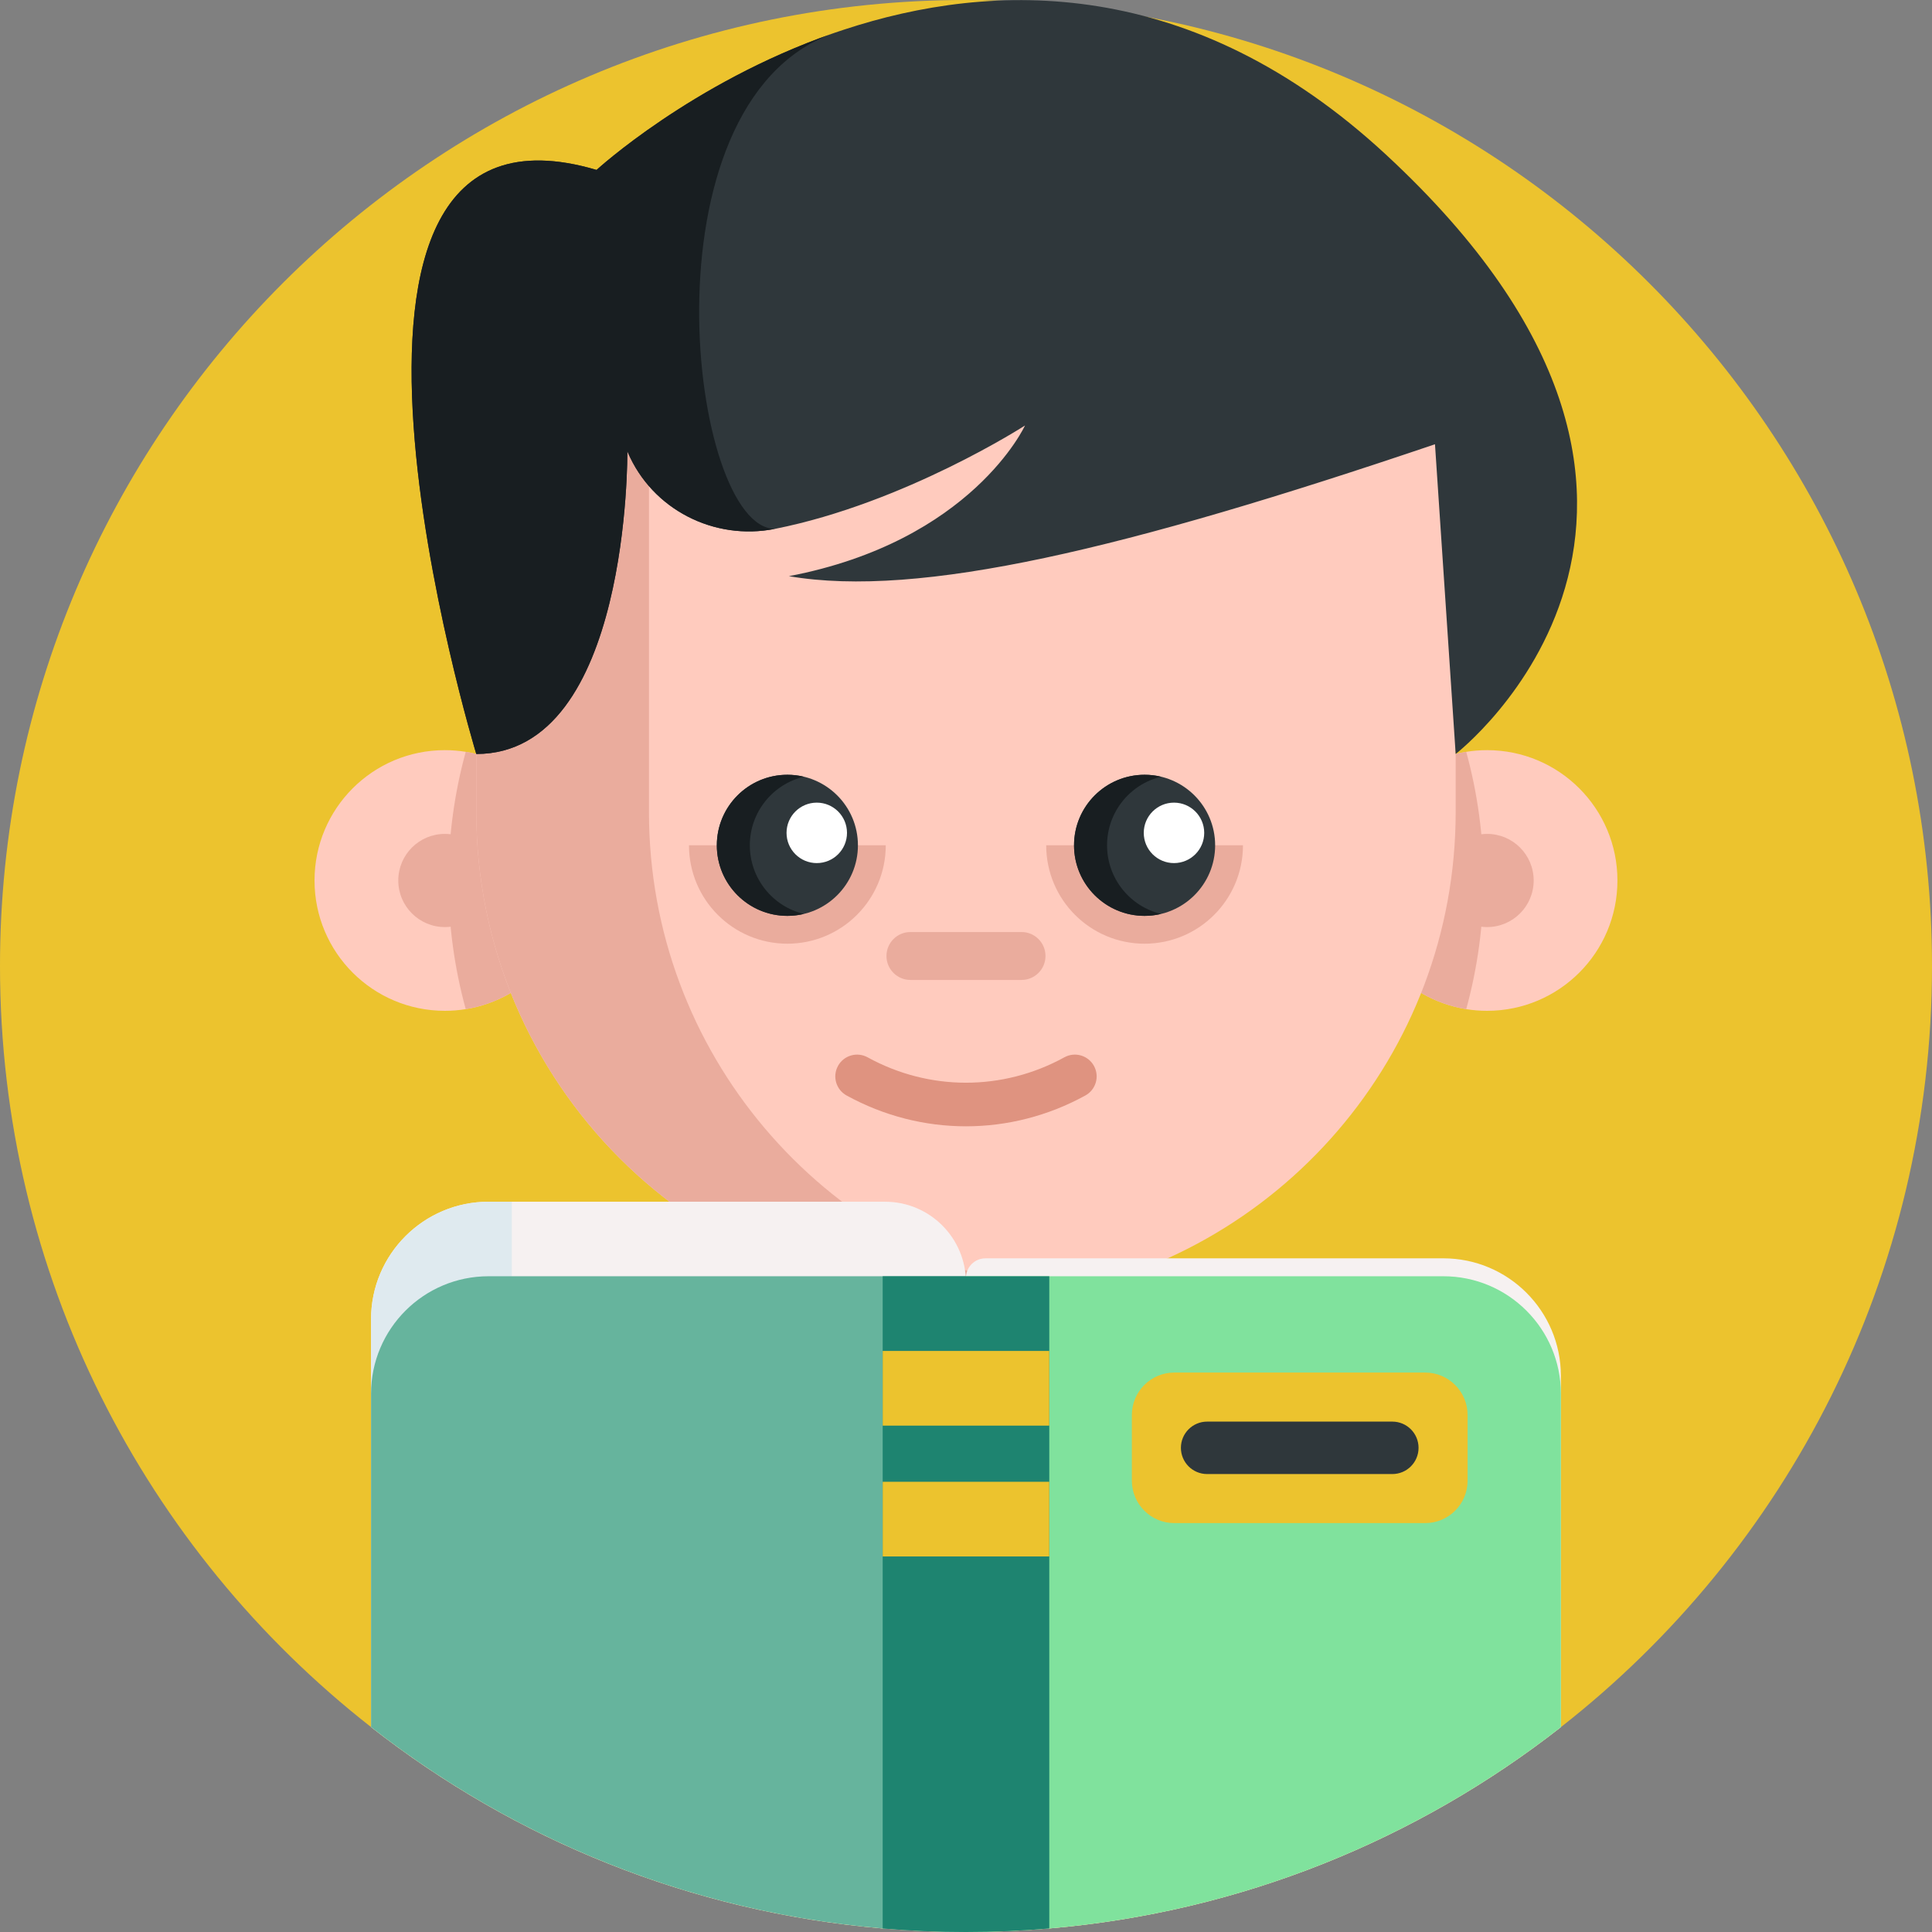 <svg id="Capa_1" enable-background="new 0 0 512 512" height="512" viewBox="0 0 512 512" width="512" xmlns="http://www.w3.org/2000/svg"><rect x="0" y="0" width="512" height="512" fill="#808080" stroke="none"/><g><path d="m512 256c0 81.92-38.48 154.85-98.35 201.71-38.03 29.76-84.68 49-135.58 53.35-7.27.62-14.63.94-22.07.94h-.01c-7.43 0-14.79-.32-22.07-.94-50.91-4.34-97.57-23.59-135.59-53.37-59.86-46.86-98.33-119.78-98.33-201.69 0-141.38 114.62-256 256-256s256 114.62 256 256z" fill="#ecc32e"/><g><path d="m375.462 393.231c-10.352 6.946-21.341 13.019-32.867 18.094-8.934 3.943-18.187 7.298-27.708 9.999-18.707 5.327-38.462 8.179-58.888 8.179-20.418 0-40.173-2.852-58.888-8.171-6.073-1.728-12.046-3.725-17.893-5.973-.361-.134-.721-.268-1.082-.411-2.944-1.141-5.855-2.357-8.733-3.624-11.526-5.083-22.515-11.148-32.875-18.103 8.716-12.054 19.931-22.171 32.875-29.629 8.556-4.924 17.868-8.674 27.708-11.031 1.518-.369 3.053-.705 4.597-.998 2.911-.57 5.872-1.007 8.867-1.317.864-.092 1.72-.176 2.592-.243 2.835-.235 5.704-.352 8.607-.352h68.443c3.792 0 7.525.201 11.199.587 2.995.31 5.948.755 8.867 1.309 1.166.226 2.324.47 3.473.73.378.101.763.176 1.133.277 9.848 2.366 19.151 6.115 27.708 11.039 12.942 7.467 24.149 17.584 32.865 29.638z" fill="#f6f1f1"/><g fill="#dfeaef"><path d="m221.774 349.652c-24.629 0-41.322 35.593-42.556 65.708-.361-.134-.721-.268-1.082-.411-2.944-1.141-5.855-2.357-8.733-3.624-11.526-5.083-22.515-11.148-32.875-18.103 8.716-12.054 19.931-22.171 32.875-29.629 8.556-4.924 17.868-8.674 27.708-11.031 1.518-.369 3.053-.705 4.597-.998 2.911-.57 5.872-1.007 8.867-1.317.864-.092 1.72-.176 2.592-.243 2.835-.234 5.704-.352 8.607-.352z"/><path d="m255.988 392.687-44.454 24.705-13.524-67.097 27.623-12.074"/><path d="m255.988 392.687 44.455 24.705 13.523-67.097-27.622-12.074"/></g><path d="m293.501 309.159v46.028c0 16.851-11.111 31.095-26.415 35.825-3.503 1.087-7.237 1.675-11.098 1.675-20.713 0-37.5-16.787-37.5-37.5v-46.028z" fill="#eaac9d"/><path d="m293.501 352.271v2.915c0 16.851-11.111 31.095-26.415 35.825-13.808-4.245-24.19-16.25-26.108-30.941 2.506.153 5.025.23 7.556.23 7.096 0 14.051-.563 20.828-1.675 8.349-1.342 16.417-3.49 24.139-6.354z" fill="#ffcbbe"/><g><path d="m152.433 233.338c0 17.194-12.56 31.451-29.007 34.097-1.798.291-3.646.443-5.533.443-19.081 0-34.54-15.459-34.54-34.54s15.459-34.54 34.54-34.54c1.887 0 3.735.152 5.533.443 16.447 2.647 29.007 16.903 29.007 34.097z" fill="#ffcbbe"/><path d="m152.433 233.338c0 17.194-12.56 31.451-29.007 34.097-2.988-10.863-4.583-22.296-4.583-34.097 0-11.8 1.595-23.233 4.583-34.097 16.447 2.647 29.007 16.903 29.007 34.097z" fill="#eaac9d"/><circle cx="117.893" cy="233.338" fill="#eaac9d" r="12.345"/><path d="m359.556 233.338c0 17.194 12.56 31.451 29.007 34.097 1.798.291 3.646.443 5.533.443 19.081 0 34.54-15.459 34.54-34.54s-15.459-34.54-34.54-34.54c-1.887 0-3.735.152-5.533.443-16.447 2.647-29.007 16.903-29.007 34.097z" fill="#ffcbbe"/><g fill="#eaac9d"><path d="m359.556 233.338c0 17.194 12.56 31.451 29.007 34.097 2.988-10.863 4.583-22.296 4.583-34.097 0-11.8-1.595-23.233-4.583-34.097-16.447 2.647-29.007 16.903-29.007 34.097z"/><circle cx="394.096" cy="233.338" r="12.345"/></g></g><path d="m385.768 215.183c0 64.58-47.179 118.151-108.946 128.099-6.776 1.112-13.732 1.675-20.828 1.675-71.676 0-129.773-58.098-129.773-129.773v-132.121h259.547z" fill="#ffcbbe"/><path d="m278.853 342.941c-.671.117-1.351.235-2.03.344-6.778 1.107-13.732 1.669-20.829 1.669-71.673 0-129.772-58.091-129.772-129.772v-132.121h45.76v132.121c-.001 63.872 46.12 116.947 106.871 127.759z" fill="#eaac9d"/><path d="m385.768 199.813-5.483-82.08c-81.978 27.769-136.584 40.878-171.217 34.959 48.546-9.276 62.568-39.932 62.568-39.932s-31.816 20.553-66.251 27.394c-16.151 3.205-32.547-5.139-39.014-20.288-.047-.082-.082-.175-.117-.256 0 0 .774 80.204-40.034 80.204 0 0-54.937-180.419 31.877-154.783 0 0 25.112-23.061 62.6-36.171.14-.047.28-.093.431-.151.408-.152.827-.291 1.247-.42.443-.14.862-.28 1.259-.42 39.644-13.075 92.304-14.439 143.635 33.082 101.964 94.389 18.499 158.862 18.499 158.862z" fill="#2f373b"/><path d="m205.386 140.153c-16.151 3.205-32.547-5.139-39.014-20.288-.047-.082-.082-.175-.117-.256 0 0 .774 80.204-40.034 80.204 0 0-54.937-180.419 31.877-154.783 0 0 25.112-23.061 62.6-36.171-51.447 18.738-37.884 131.294-15.312 131.294z" fill="#181e21"/><path d="m255.995 298.483c-10.867 0-21.733-2.723-31.639-8.168-2.794-1.536-3.814-5.046-2.278-7.84s5.047-3.813 7.84-2.278c16.328 8.977 35.825 8.976 52.153 0 2.792-1.536 6.303-.517 7.84 2.278 1.536 2.794.516 6.304-2.278 7.84-9.905 5.445-20.772 8.168-31.638 8.168z" fill="#df9380"/><path d="m270.716 259.697h-29.442c-3.507 0-6.35-2.843-6.35-6.35 0-3.507 2.843-6.35 6.35-6.35h29.442c3.507 0 6.35 2.843 6.35 6.35 0 3.507-2.843 6.35-6.35 6.35z" fill="#eaac9d"/><g><path d="m277.256 224.017c0 14.399 11.673 26.072 26.072 26.072s26.072-11.673 26.072-26.072" fill="#eaac9d"/><circle cx="303.328" cy="224.017" fill="#2f373b" r="18.696"/><circle cx="311.119" cy="220.718" fill="#fff" r="8.011"/><path d="m182.59 224.017c0 14.399 11.673 26.072 26.072 26.072s26.072-11.673 26.072-26.072" fill="#eaac9d"/><circle cx="208.662" cy="224.017" fill="#2f373b" r="18.696"/><path d="m213.034 242.196c-1.401.344-2.869.52-4.37.52-10.326 0-18.698-8.372-18.698-18.698s8.372-18.698 18.698-18.698c1.502 0 2.97.176 4.37.52-8.221 1.963-14.319 9.362-14.319 18.178s6.098 16.215 14.319 18.178z" fill="#181e21"/><path d="m307.7 242.196c-1.401.344-2.869.52-4.371.52-10.326 0-18.698-8.372-18.698-18.698s8.372-18.698 18.698-18.698c1.502 0 2.97.176 4.371.52-8.221 1.963-14.319 9.362-14.319 18.178s6.098 16.215 14.319 18.178z" fill="#181e21"/><circle cx="216.453" cy="220.718" fill="#fff" r="8.011"/></g></g><path d="m255.99 339.9v172.1c-7.43 0-14.79-.32-22.07-.94-50.91-4.34-97.57-23.59-135.59-53.37v-108.07c0-17.2 13.94-31.15 31.15-31.15h105.08c11.83 0 21.43 9.6 21.43 21.43z" fill="#f6f1f1"/><path d="m135.64 318.47v130.44h-37.31v-99.29c0-17.2 13.94-31.15 31.15-31.15z" fill="#dfeaef"/><path d="m413.65 364.62v93.09c-38.03 29.76-84.68 49-135.58 53.35-7.27.62-14.63.94-22.07.94h-.01v-173.362c0-2.854 2.314-5.168 5.168-5.168h121.342c17.204 0 31.15 13.946 31.15 31.15z" fill="#f6f1f1"/><path d="m255.99 338.22v173.78c-59.47 0-114.21-20.28-157.66-54.31v-88.32c0-17.2 13.94-31.15 31.15-31.15z" fill="#66b49d"/><path d="m413.65 369.37v88.34c-43.46 34.01-98.19 54.29-157.65 54.29h-.01v-173.78h126.51c17.2 0 31.15 13.95 31.15 31.15z" fill="#80e29d"/><path d="m278.07 338.22v172.84c-7.27.62-14.63.94-22.07.94h-.01c-7.43 0-14.79-.32-22.07-.94v-172.84z" fill="#1e8470"/><path d="m233.924 358.014h44.141v19.793h-44.141z" fill="#ecc32e"/><path d="m377.674 403.639h-66.464c-6.217 0-11.257-5.04-11.257-11.257v-17.384c0-6.217 5.04-11.257 11.257-11.257h66.464c6.217 0 11.257 5.04 11.257 11.257v17.384c0 6.217-5.04 11.257-11.257 11.257z" fill="#ecc32e"/><path d="m312.954 383.69c0-3.838 3.111-6.949 6.949-6.949h49.08c3.838 0 6.949 3.111 6.949 6.949 0 3.838-3.111 6.949-6.949 6.949h-49.08c-3.838 0-6.949-3.111-6.949-6.949z" fill="#2f373b"/><path d="m233.924 392.687h44.141v19.793h-44.141z" fill="#ecc32e"/></g></svg>